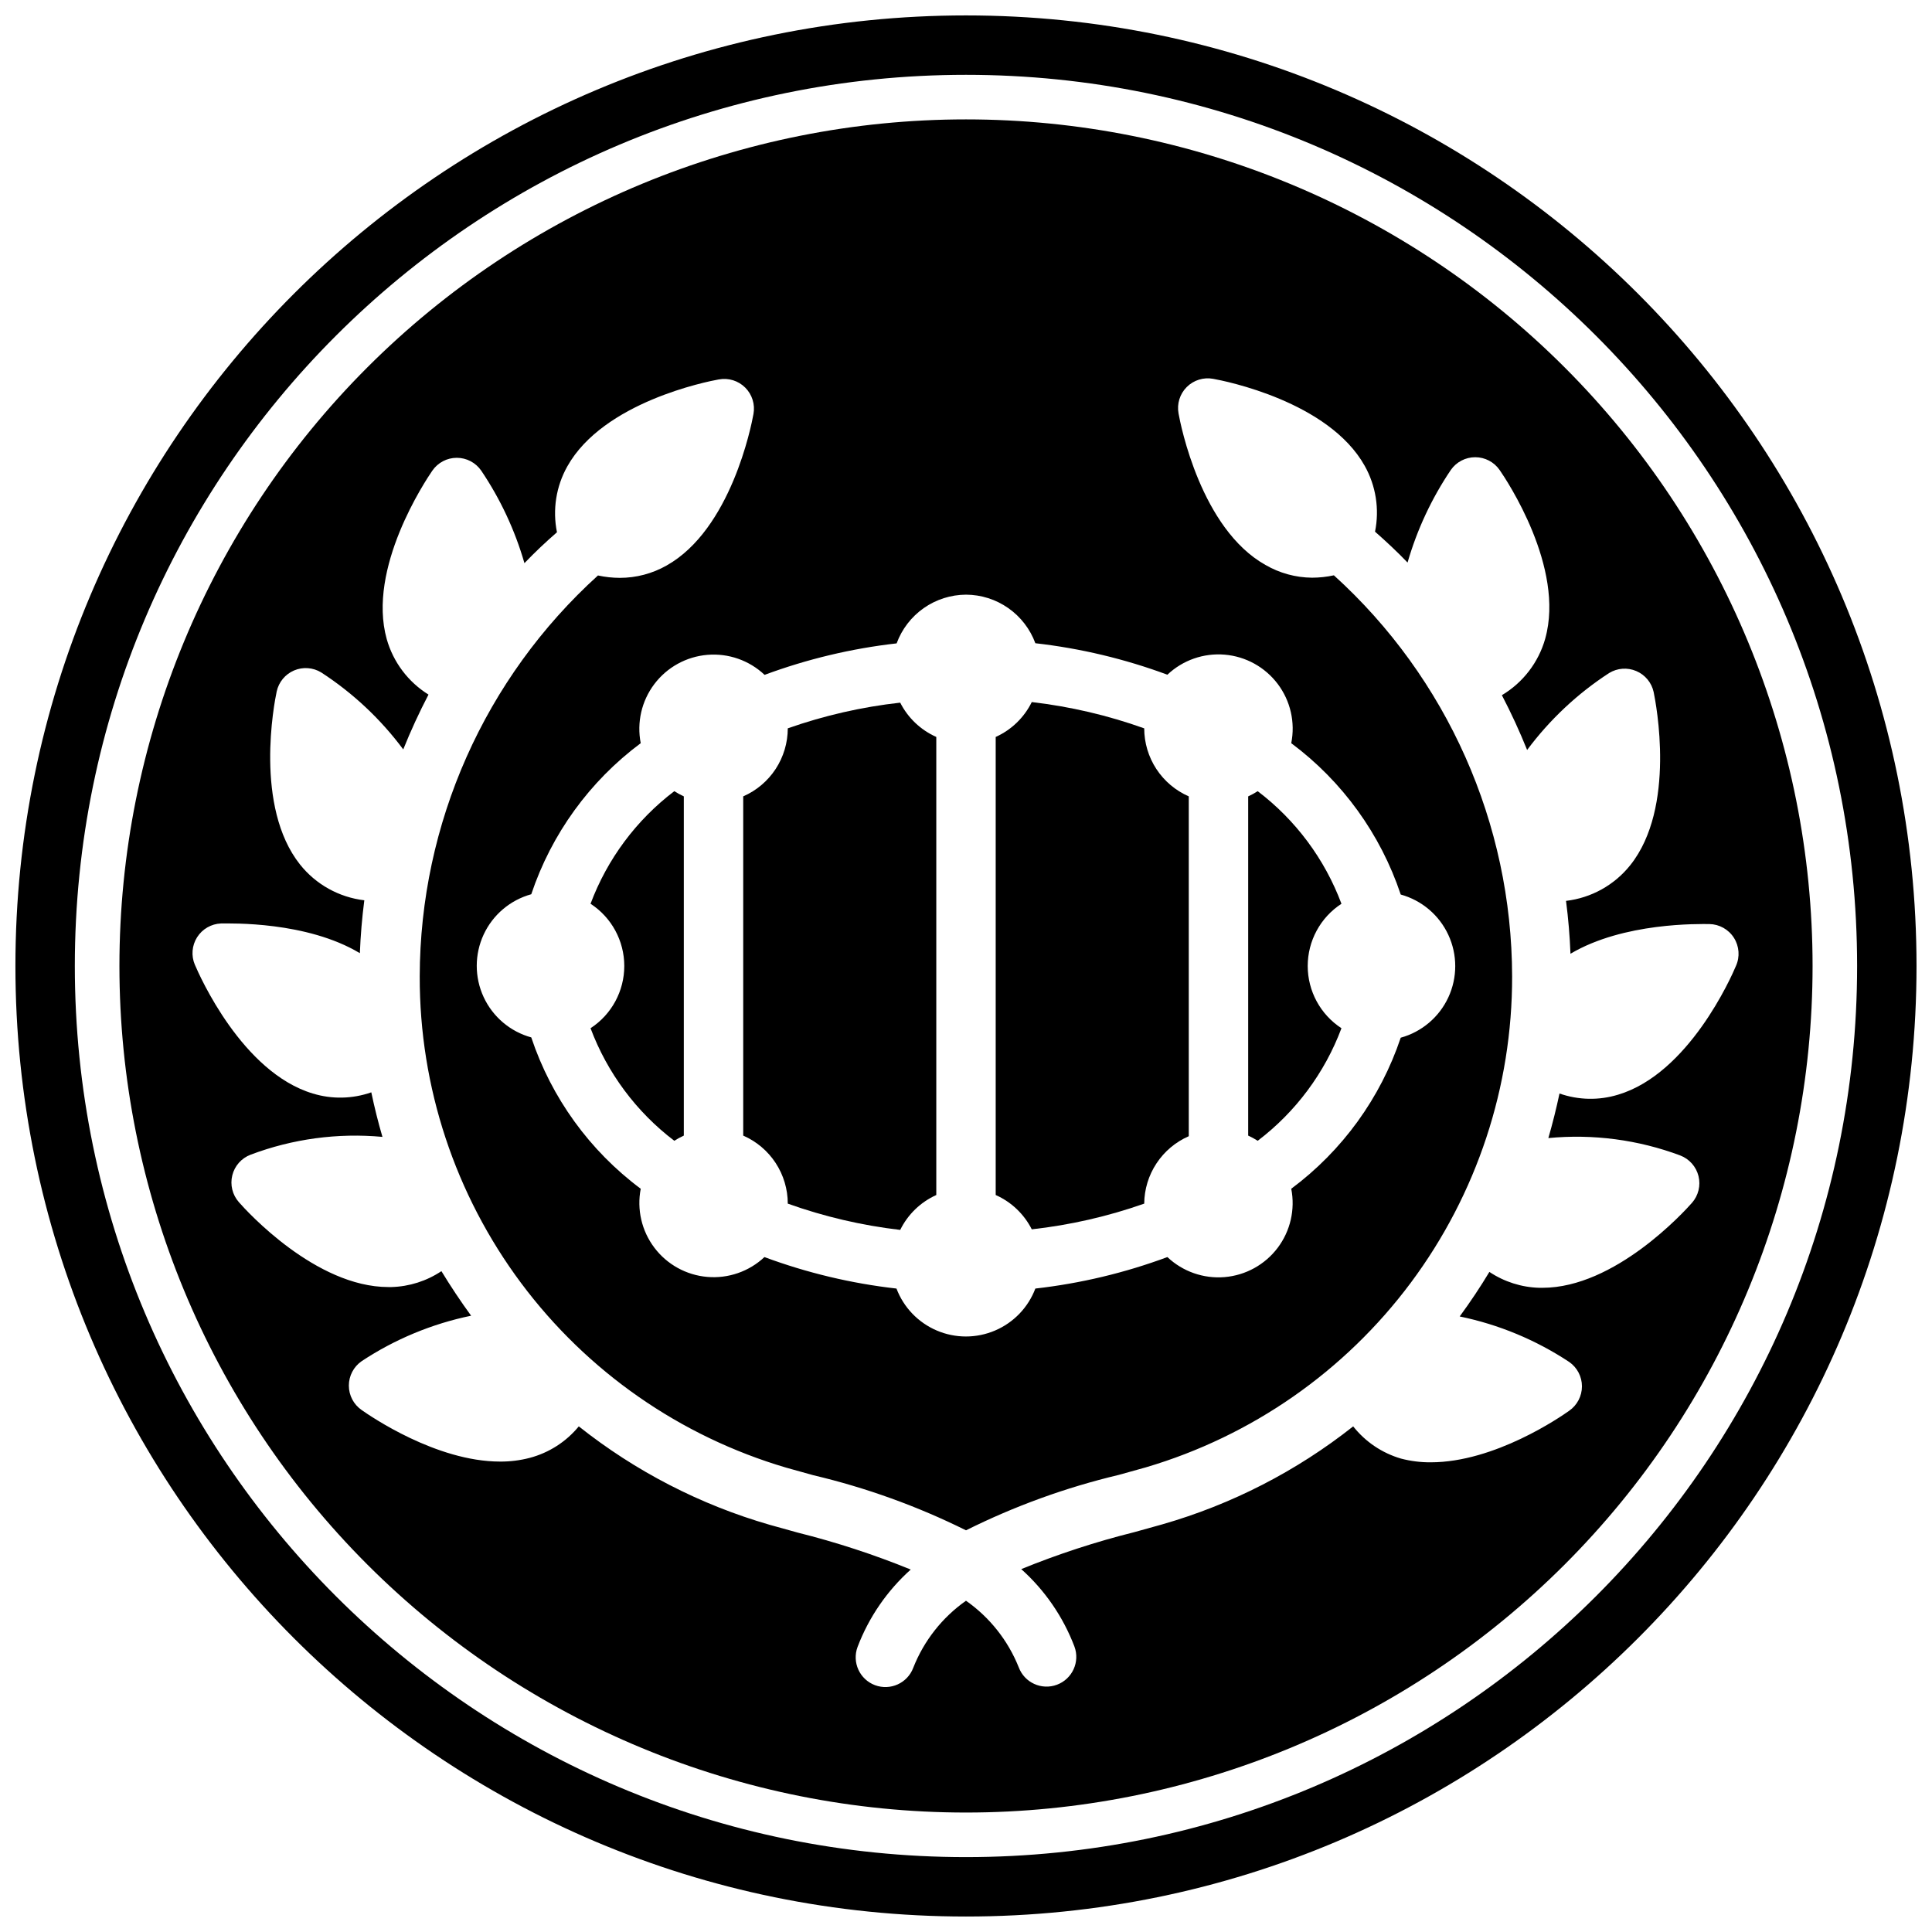 <?xml version="1.0" encoding="UTF-8"?>
<!-- Uploaded to: SVG Repo, www.svgrepo.com, Generator: SVG Repo Mixer Tools -->
<svg width="800px" height="800px" version="1.1" viewBox="144 144 512 512" xmlns="http://www.w3.org/2000/svg">
 <defs>
  <clipPath id="a">
   <path d="m148.09 148.09h503.81v503.81h-503.81z"/>
  </clipPath>
 </defs>
 <path d="m340.96 355.05v89.898c3.508 1.531 6.496 4.051 8.594 7.254 2.094 3.199 3.215 6.945 3.215 10.773 9.637 3.445 19.633 5.781 29.797 6.965 2.016-4.102 5.398-7.371 9.562-9.25v-121.39c-4.137-1.84-7.516-5.051-9.562-9.09-10.16 1.129-20.156 3.414-29.797 6.809 0 3.828-1.121 7.57-3.215 10.773-2.098 3.199-5.086 5.723-8.594 7.254z"/>
 <path d="m322.7 446.32c0.805-0.52 1.648-0.98 2.519-1.375v-89.898c-0.871-0.398-1.715-0.859-2.519-1.379-10.07 7.648-17.766 17.992-22.199 29.836 5.578 3.629 8.941 9.836 8.941 16.492 0 6.652-3.363 12.859-8.941 16.492 4.434 11.84 12.129 22.184 22.199 29.832z"/>
 <path d="m407.87 339.3v121.39c4.141 1.84 7.516 5.051 9.562 9.094 10.16-1.133 20.156-3.418 29.797-6.809 0.031-3.801 1.164-7.512 3.262-10.684 2.094-3.172 5.062-5.668 8.547-7.188v-90.055c-3.508-1.531-6.492-4.055-8.59-7.254-2.098-3.203-3.215-6.945-3.219-10.773-9.633-3.449-19.633-5.785-29.797-6.969-2.016 4.102-5.398 7.371-9.562 9.25z"/>
 <path d="m400 175.64c-59.504 0-116.57 23.637-158.64 65.711s-65.711 99.141-65.711 158.64c0 59.5 23.637 116.57 65.711 158.64s99.141 65.711 158.64 65.711c59.5 0 116.57-23.637 158.64-65.711s65.711-99.141 65.711-158.64c0-59.504-23.637-116.57-65.711-158.64s-99.141-65.711-158.64-65.711zm0 125.95c4.008 0.016 7.918 1.258 11.203 3.559s5.789 5.551 7.176 9.312c11.961 1.355 23.707 4.16 34.992 8.344 4.07-3.852 9.594-5.785 15.18-5.316 5.586 0.473 10.703 3.301 14.074 7.781 3.371 4.481 4.668 10.184 3.57 15.68 13.543 10.094 23.664 24.09 29.012 40.109 5.574 1.539 10.191 5.449 12.621 10.699 2.434 5.246 2.434 11.297 0 16.547-2.43 5.246-7.047 9.16-12.621 10.695-5.359 15.992-15.484 29.961-29.012 40.031 1.082 5.492-0.227 11.188-3.598 15.656s-8.488 7.289-14.066 7.758c-5.578 0.465-11.09-1.465-15.16-5.309-11.285 4.188-23.031 6.988-34.992 8.344-1.898 5.008-5.758 9.027-10.688 11.125-4.926 2.102-10.5 2.102-15.426 0-4.93-2.098-8.789-6.117-10.688-11.125-11.957-1.355-23.707-4.156-34.992-8.344-4.07 3.82-9.574 5.734-15.141 5.258-5.566-0.473-10.668-3.289-14.031-7.746-3.367-4.457-4.68-10.137-3.613-15.617-13.539-10.094-23.664-24.09-29.008-40.109-5.578-1.535-10.195-5.449-12.625-10.695-2.43-5.25-2.43-11.301 0-16.547 2.43-5.25 7.047-9.16 12.625-10.699 5.359-15.992 15.48-29.957 29.008-40.031-1.082-5.492 0.227-11.184 3.598-15.652 3.371-4.469 8.488-7.293 14.066-7.758 5.578-0.469 11.094 1.461 15.16 5.305 11.285-4.184 23.035-6.988 34.992-8.344 1.383-3.769 3.883-7.027 7.168-9.336 3.285-2.305 7.199-3.555 11.215-3.574zm189.28 148.62c2.41 0.918 4.219 2.961 4.84 5.465s-0.027 5.152-1.73 7.09c-2.047 2.32-20.387 22.516-39.637 22.516h-0.828 0.004c-4.719-0.133-9.301-1.594-13.227-4.211-2.414 4.016-5.039 7.949-7.871 11.809v-0.004c10.348 2.133 20.191 6.223 29.008 12.047 2.125 1.469 3.394 3.891 3.394 6.473 0 2.586-1.27 5.004-3.394 6.477-2.203 1.574-19.68 13.656-36.684 13.656-2.656 0.02-5.301-0.312-7.871-0.984-5.008-1.461-9.438-4.445-12.676-8.539-15.02 11.875-32.211 20.699-50.617 25.977l-7.359 2.047c-10.219 2.551-20.238 5.828-29.992 9.801 6.266 5.613 11.098 12.645 14.09 20.508 1.523 4.074-0.547 8.613-4.625 10.133-4.074 1.523-8.613-0.547-10.133-4.625-2.844-7.109-7.699-13.238-13.973-17.633-6.293 4.426-11.152 10.598-13.973 17.754-1.523 4.074-6.062 6.144-10.137 4.625-4.074-1.523-6.148-6.062-4.625-10.137 2.992-7.863 7.824-14.895 14.09-20.508-9.75-3.973-19.773-7.246-29.992-9.801l-7.359-2.047c-18.414-5.312-35.609-14.18-50.617-26.094-3.348 4.074-7.891 6.992-12.988 8.344-2.57 0.672-5.219 1.004-7.871 0.984-16.926 0-34.441-12.082-36.684-13.656v-0.004c-2.129-1.469-3.394-3.887-3.394-6.473 0-2.586 1.266-5.004 3.394-6.477 8.812-5.824 18.66-9.91 29.008-12.043-2.754-3.777-5.379-7.715-7.871-11.809-3.926 2.621-8.512 4.078-13.227 4.211h-0.828c-19.246 0-37.59-20.152-39.637-22.516l0.004 0.004c-1.707-1.938-2.352-4.586-1.73-7.094 0.617-2.504 2.426-4.543 4.84-5.465 11.141-4.207 23.094-5.82 34.949-4.723-1.129-3.856-2.113-7.793-2.953-11.809h0.004c-5.004 1.758-10.438 1.867-15.508 0.316-18.734-5.629-30.031-31.25-31.25-34.125h-0.004c-1.012-2.379-0.789-5.102 0.594-7.289 1.383-2.184 3.75-3.547 6.332-3.652 2.637 0 22.672-0.59 36.801 7.871 0.184-4.695 0.578-9.367 1.18-14.012h0.004c-6.711-0.793-12.836-4.199-17.043-9.484-12.164-15.312-6.848-42.785-6.18-45.855 0.543-2.492 2.258-4.566 4.602-5.57 2.348-1 5.031-0.801 7.207 0.531 8.395 5.453 15.75 12.355 21.727 20.391 1.996-4.961 4.227-9.801 6.691-14.523v-0.004c-5.383-3.348-9.328-8.582-11.062-14.68-5.273-18.812 10.312-42.074 12.082-44.672h0.004c1.469-2.129 3.891-3.398 6.473-3.398 2.586 0 5.008 1.27 6.477 3.398 5.074 7.523 8.941 15.797 11.453 24.52 2.754-2.875 5.629-5.59 8.621-8.188-1.211-5.965-0.234-12.172 2.754-17.477 9.566-17.043 37.039-22.477 40.148-23.027v0.004c2.547-0.473 5.164 0.34 6.996 2.172s2.644 4.449 2.176 6.996c-0.551 3.109-5.984 30.582-23.027 40.148-3.781 2.144-8.051 3.273-12.398 3.269-1.945-0.008-3.887-0.219-5.785-0.633-30.012 27.191-47.16 65.777-47.234 106.27-0.062 29.277 9.367 57.789 26.871 81.254 17.508 23.469 42.148 40.629 70.23 48.91l7.203 2.008c14 3.309 27.578 8.207 40.465 14.602 12.883-6.422 26.457-11.348 40.461-14.68l7.203-2.008c28.066-8.285 52.695-25.445 70.195-48.902 17.496-23.461 26.926-51.957 26.867-81.223-0.074-40.496-17.223-79.082-47.234-106.27-1.898 0.414-3.84 0.625-5.785 0.629-4.344-0.035-8.602-1.203-12.359-3.383-17.043-9.566-22.477-37.039-23.027-40.148h0.004c-0.473-2.547 0.34-5.164 2.172-6.996 1.832-1.832 4.449-2.644 6.996-2.176 3.109 0.551 30.582 5.984 40.148 23.027 2.988 5.305 3.965 11.508 2.754 17.477 2.953 2.598 5.863 5.312 8.621 8.188 2.516-8.723 6.379-16.996 11.453-24.523 1.473-2.125 3.891-3.394 6.477-3.394 2.586 0 5.004 1.27 6.473 3.394 1.812 2.598 17.359 25.859 12.082 44.672l0.004 0.004c-1.77 6.285-5.883 11.652-11.492 14.996 2.465 4.723 4.695 9.566 6.691 14.523h-0.004c5.977-8.031 13.332-14.938 21.73-20.391 2.172-1.332 4.856-1.531 7.203-0.527 2.348 1 4.062 3.074 4.602 5.566 0.629 3.07 5.984 30.582-6.18 45.855-4.207 5.285-10.332 8.695-17.043 9.484 0.605 4.644 0.996 9.316 1.18 14.012 14.129-8.383 34.164-7.871 36.801-7.871h0.004c2.648 0.047 5.094 1.418 6.512 3.652 1.418 2.234 1.621 5.035 0.535 7.449-1.219 2.914-12.516 28.535-31.25 34.125h-0.004c-5.07 1.551-10.504 1.438-15.508-0.316-0.84 3.961-1.824 7.898-2.953 11.809 11.852-1.137 23.801 0.438 34.953 4.606z"/>
 <path d="m477.3 353.67c-0.805 0.52-1.645 0.98-2.519 1.379v89.898c0.875 0.395 1.715 0.855 2.519 1.375 10.07-7.648 17.77-17.992 22.199-29.832-5.578-3.633-8.941-9.84-8.941-16.492 0-6.656 3.363-12.863 8.941-16.492-4.43-11.844-12.129-22.188-22.199-29.836z"/>
 <g clip-path="url(#a)">
  <path transform="matrix(3.936 0 0 3.936 148.09 148.09)" d="m126 64c0 34.241-27.759 62-62 62-34.242 0-62.001-27.759-62.001-62 0-34.242 27.759-62.001 62.001-62.001 34.241 0 62 27.759 62 62.001" fill="none" stroke="#000000" stroke-linecap="round" stroke-linejoin="round" stroke-width="4"/>
 </g>
</svg>